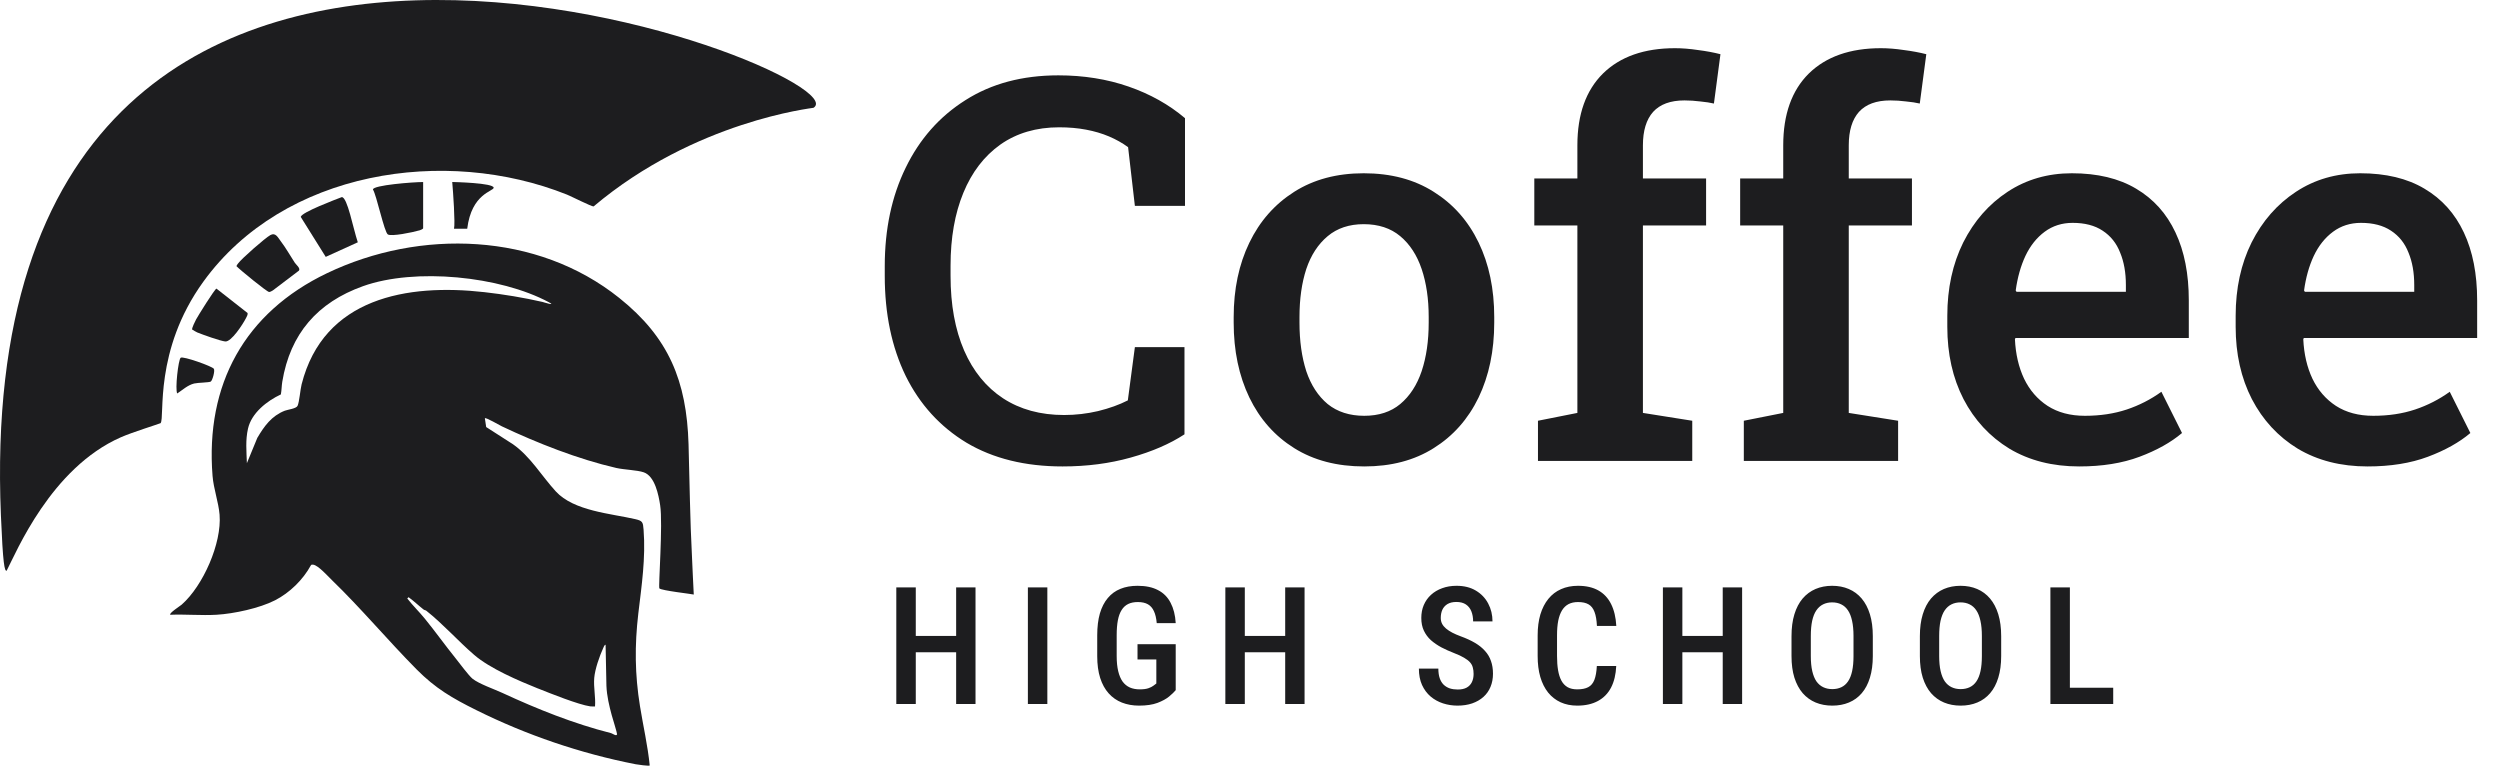 <svg width="144" height="45" viewBox="0 0 144 45" fill="none" xmlns="http://www.w3.org/2000/svg">
<path d="M39.859 32.085C39.744 29.915 39.723 27.769 39.66 25.582C39.551 21.952 38.527 19.445 35.668 17.161C30.937 13.377 24.195 13.172 18.84 15.734C14.092 18.007 11.823 22.143 12.243 27.413C12.302 28.155 12.588 28.923 12.648 29.648C12.781 31.287 11.7 33.741 10.465 34.827C10.4 34.886 9.713 35.329 9.806 35.41C10.682 35.374 11.598 35.461 12.472 35.41C13.477 35.351 14.955 35.032 15.848 34.574C16.686 34.144 17.453 33.395 17.903 32.568C17.941 32.511 17.983 32.517 18.043 32.526C18.338 32.568 18.891 33.196 19.116 33.412C20.798 35.039 22.329 36.873 23.998 38.559C25.082 39.651 26.047 40.214 27.44 40.905C30.332 42.341 33.444 43.401 36.61 44.02C36.724 44.044 37.382 44.133 37.424 44.092C37.308 42.934 37.047 41.817 36.862 40.669C36.568 38.852 36.551 37.177 36.767 35.336C36.956 33.745 37.197 32.148 37.07 30.509C37.036 30.074 37.015 30 36.589 29.902C35.176 29.576 33.056 29.438 32.014 28.305C31.198 27.415 30.555 26.297 29.55 25.591L28.004 24.598L27.928 24.091C27.987 24.03 28.778 24.497 28.91 24.558C30.935 25.517 33.314 26.454 35.499 26.955C35.955 27.058 36.701 27.075 37.079 27.205C37.725 27.427 37.935 28.511 38.025 29.101C38.192 30.184 37.912 33.826 37.98 33.892C38.107 34.019 39.876 34.216 39.961 34.246C39.918 33.527 39.897 32.808 39.859 32.089V32.085ZM31.009 39.664C31.696 39.94 33.333 40.593 33.995 40.686C34.088 40.699 34.18 40.691 34.273 40.691C34.315 40.141 34.182 39.596 34.228 39.047C34.273 38.536 34.529 37.802 34.744 37.329C34.769 37.274 34.814 37.138 34.882 37.138L34.93 39.501C34.954 40.093 35.094 40.669 35.234 41.189C35.276 41.35 35.554 42.235 35.543 42.292C35.514 42.436 35.28 42.249 35.2 42.23C33.043 41.683 30.954 40.846 28.937 39.912C28.479 39.7 27.59 39.393 27.217 39.094C27.001 38.92 26.464 38.194 26.25 37.927C25.648 37.181 25.079 36.383 24.475 35.641C24.151 35.242 23.775 34.88 23.459 34.473L23.533 34.398C23.837 34.617 24.106 34.88 24.399 35.109C24.445 35.145 24.515 35.145 24.556 35.179C25.538 35.959 26.375 36.914 27.315 37.724C28.222 38.506 29.875 39.212 31.007 39.666L31.009 39.664ZM31.249 17.392C30.163 17.142 29.009 16.953 27.902 16.828C23.459 16.325 18.639 17.148 17.373 22.138C17.298 22.431 17.241 23.165 17.139 23.377C17.061 23.54 16.573 23.591 16.404 23.657C15.642 23.956 15.222 24.543 14.821 25.222L14.221 26.679C14.198 26.002 14.132 25.358 14.285 24.688C14.491 23.786 15.375 23.095 16.177 22.719C16.223 22.484 16.221 22.225 16.259 21.99C16.713 19.227 18.289 17.42 20.908 16.484C23.913 15.411 28.806 15.903 31.616 17.409C32.067 17.651 31.285 17.401 31.249 17.392Z" fill="#1D1D1F"/>
<path d="M46.858 6.209C46.826 6.228 40.048 6.952 34.19 11.891C34.089 11.908 32.882 11.299 32.659 11.21C25.637 8.404 16.34 9.829 11.713 16.224C8.837 20.198 9.511 24.06 9.25 24.374C9.057 24.452 7.609 24.902 6.964 25.186C2.93 26.957 0.928 31.832 0.383 32.873C0.26 32.907 0.169 32.502 0.053 29.703C-1.879 -16.116 50.062 4.199 46.858 6.209Z" fill="#1D1D1F"/>
<path d="M24.373 10.483V13.148C24.373 13.187 24.231 13.248 24.183 13.263C23.727 13.395 22.55 13.63 22.342 13.505C22.134 13.38 21.693 11.248 21.481 10.915C21.485 10.665 23.797 10.485 24.373 10.485V10.483Z" fill="#1D1D1F"/>
<path d="M19.686 11.354C20.011 11.35 20.333 13.129 20.609 13.956L18.762 14.796L17.322 12.493C17.375 12.224 19.345 11.486 19.686 11.354Z" fill="#1D1D1F"/>
<path d="M16.98 15.133C17.046 15.235 17.322 15.452 17.22 15.587L15.716 16.728C15.661 16.762 15.562 16.819 15.502 16.819C15.381 16.819 13.818 15.539 13.621 15.333C13.634 15.273 13.676 15.229 13.71 15.18C13.912 14.898 15.273 13.706 15.572 13.541C15.871 13.375 16.001 13.67 16.168 13.889C16.456 14.266 16.72 14.733 16.98 15.133Z" fill="#1D1D1F"/>
<path d="M12.981 19.67C12.688 19.64 11.677 19.277 11.365 19.15C11.267 19.11 11.159 19.034 11.066 18.98C11.047 18.889 11.238 18.508 11.295 18.399C11.409 18.187 12.364 16.65 12.468 16.624L14.26 18.03C14.281 18.115 14.224 18.219 14.185 18.293C13.978 18.705 13.316 19.702 12.979 19.668L12.981 19.67Z" fill="#1D1D1F"/>
<path d="M26.912 13.174H26.151C26.227 12.866 26.1 11.07 26.049 10.483C26.131 10.485 28.435 10.534 28.435 10.813C28.435 11.024 27.162 11.13 26.912 13.174Z" fill="#1D1D1F"/>
<path d="M10.209 22.666C10.075 22.442 10.27 20.709 10.408 20.605C10.546 20.501 12.219 21.097 12.317 21.241C12.395 21.356 12.236 21.922 12.139 21.979C12.041 22.037 11.382 22.039 11.182 22.09C10.813 22.181 10.518 22.459 10.209 22.664V22.666Z" fill="#1D1D1F"/>
<path d="M61.203 26.867C59.048 26.867 57.203 26.411 55.669 25.499C54.145 24.576 52.977 23.293 52.166 21.649C51.363 19.995 50.962 18.075 50.962 15.889V15.333C50.962 13.198 51.363 11.308 52.166 9.664C52.968 8.01 54.115 6.711 55.609 5.769C57.103 4.817 58.887 4.34 60.963 4.34C62.416 4.34 63.765 4.556 65.008 4.987C66.251 5.418 67.334 6.025 68.256 6.807V11.859H65.369L64.978 8.476C64.647 8.235 64.281 8.03 63.88 7.859C63.479 7.689 63.038 7.558 62.557 7.468C62.085 7.378 61.569 7.333 61.008 7.333C59.694 7.333 58.567 7.664 57.624 8.325C56.692 8.987 55.98 9.914 55.489 11.107C54.998 12.3 54.752 13.699 54.752 15.303V15.889C54.752 17.554 55.013 18.987 55.534 20.19C56.055 21.383 56.802 22.301 57.775 22.942C58.757 23.584 59.93 23.905 61.293 23.905C61.955 23.905 62.607 23.829 63.248 23.679C63.9 23.519 64.472 23.313 64.963 23.062L65.369 19.995H68.226V25.017C67.384 25.569 66.351 26.015 65.128 26.356C63.915 26.697 62.607 26.867 61.203 26.867ZM78.579 26.867C77.015 26.867 75.672 26.516 74.549 25.814C73.426 25.113 72.564 24.14 71.963 22.897C71.361 21.644 71.06 20.205 71.06 18.581V18.265C71.06 16.651 71.361 15.223 71.963 13.98C72.564 12.736 73.426 11.759 74.549 11.047C75.672 10.335 77.005 9.98 78.549 9.98C80.113 9.98 81.456 10.335 82.579 11.047C83.702 11.749 84.564 12.721 85.166 13.965C85.767 15.208 86.068 16.641 86.068 18.265V18.581C86.068 20.205 85.767 21.644 85.166 22.897C84.564 24.14 83.702 25.113 82.579 25.814C81.466 26.516 80.133 26.867 78.579 26.867ZM78.579 23.95C79.421 23.95 80.113 23.724 80.654 23.273C81.206 22.812 81.617 22.18 81.888 21.378C82.158 20.566 82.293 19.634 82.293 18.581V18.265C82.293 17.223 82.158 16.3 81.888 15.498C81.617 14.696 81.206 14.065 80.654 13.604C80.103 13.143 79.401 12.912 78.549 12.912C77.717 12.912 77.025 13.143 76.474 13.604C75.922 14.065 75.511 14.696 75.241 15.498C74.98 16.3 74.85 17.223 74.85 18.265V18.581C74.85 19.634 74.98 20.566 75.241 21.378C75.511 22.18 75.922 22.812 76.474 23.273C77.035 23.724 77.737 23.95 78.579 23.95ZM88.587 26.551V24.235L90.857 23.784V12.987H88.376V10.28H90.857V8.37C90.857 6.586 91.349 5.208 92.331 4.235C93.323 3.263 94.707 2.776 96.481 2.776C96.892 2.776 97.334 2.811 97.805 2.882C98.276 2.942 98.707 3.022 99.098 3.122L98.722 5.964C98.512 5.914 98.251 5.874 97.94 5.844C97.629 5.804 97.324 5.784 97.023 5.784C96.221 5.784 95.619 6.005 95.218 6.446C94.827 6.887 94.632 7.528 94.632 8.37V10.28H98.271V12.987H94.632V23.784L97.474 24.235V26.551H88.587ZM100.444 26.551V24.235L102.714 23.784V12.987H100.233V10.28H102.714V8.37C102.714 6.586 103.206 5.208 104.188 4.235C105.181 3.263 106.564 2.776 108.339 2.776C108.75 2.776 109.191 2.811 109.662 2.882C110.133 2.942 110.564 3.022 110.955 3.122L110.579 5.964C110.369 5.914 110.108 5.874 109.797 5.844C109.486 5.804 109.181 5.784 108.88 5.784C108.078 5.784 107.476 6.005 107.075 6.446C106.684 6.887 106.489 7.528 106.489 8.37V10.28H110.128V12.987H106.489V23.784L109.331 24.235V26.551H100.444ZM119.76 26.867C118.226 26.867 116.887 26.526 115.744 25.845C114.612 25.153 113.729 24.2 113.098 22.987C112.476 21.774 112.165 20.386 112.165 18.822V18.19C112.165 16.606 112.471 15.198 113.083 13.965C113.704 12.732 114.556 11.759 115.639 11.047C116.722 10.335 117.955 9.98 119.338 9.98C120.812 9.98 122.045 10.275 123.038 10.867C124.04 11.458 124.797 12.3 125.308 13.393C125.82 14.476 126.075 15.779 126.075 17.303V19.468H116.09L116.06 19.544C116.1 20.396 116.276 21.153 116.587 21.814C116.907 22.476 117.358 22.997 117.94 23.378C118.531 23.759 119.248 23.95 120.09 23.95C120.973 23.95 121.775 23.829 122.496 23.589C123.218 23.348 123.885 23.007 124.496 22.566L125.684 24.942C125.043 25.484 124.226 25.94 123.233 26.311C122.241 26.682 121.083 26.867 119.76 26.867ZM116.15 16.807H122.451V16.416C122.451 15.704 122.341 15.082 122.12 14.551C121.91 14.01 121.574 13.589 121.113 13.288C120.662 12.987 120.085 12.837 119.384 12.837C118.772 12.837 118.236 13.007 117.775 13.348C117.313 13.689 116.942 14.155 116.662 14.746C116.391 15.328 116.206 15.99 116.105 16.732L116.15 16.807ZM136.369 26.867C134.835 26.867 133.496 26.526 132.353 25.845C131.221 25.153 130.338 24.2 129.707 22.987C129.085 21.774 128.774 20.386 128.774 18.822V18.19C128.774 16.606 129.08 15.198 129.692 13.965C130.313 12.732 131.165 11.759 132.248 11.047C133.331 10.335 134.564 9.98 135.947 9.98C137.421 9.98 138.654 10.275 139.647 10.867C140.649 11.458 141.406 12.3 141.918 13.393C142.429 14.476 142.684 15.779 142.684 17.303V19.468H132.699L132.669 19.544C132.709 20.396 132.885 21.153 133.196 21.814C133.516 22.476 133.968 22.997 134.549 23.378C135.14 23.759 135.857 23.95 136.699 23.95C137.582 23.95 138.384 23.829 139.105 23.589C139.827 23.348 140.494 23.007 141.105 22.566L142.293 24.942C141.652 25.484 140.835 25.94 139.842 26.311C138.85 26.682 137.692 26.867 136.369 26.867ZM132.759 16.807H139.06V16.416C139.06 15.704 138.95 15.082 138.729 14.551C138.519 14.01 138.183 13.589 137.722 13.288C137.271 12.987 136.694 12.837 135.993 12.837C135.381 12.837 134.845 13.007 134.384 13.348C133.922 13.689 133.551 14.155 133.271 14.746C133 15.328 132.815 15.99 132.714 16.732L132.759 16.807Z" fill="#1D1D1F"/>
<path d="M55.314 36.63V37.571H52.486V36.63H55.314ZM52.749 33.834V40.551H51.627V33.834H52.749ZM56.19 33.834V40.551H55.074V33.834H56.19ZM60.327 33.834V40.551H59.206V33.834H60.327ZM67.721 37.105V39.753C67.638 39.855 67.512 39.976 67.343 40.118C67.177 40.256 66.952 40.379 66.669 40.487C66.389 40.591 66.036 40.644 65.608 40.644C65.248 40.644 64.919 40.585 64.621 40.468C64.326 40.351 64.072 40.175 63.86 39.938C63.647 39.701 63.484 39.406 63.371 39.052C63.257 38.695 63.2 38.274 63.2 37.788V36.593C63.2 36.113 63.251 35.695 63.352 35.338C63.457 34.981 63.609 34.684 63.809 34.447C64.009 34.207 64.252 34.031 64.538 33.917C64.824 33.8 65.153 33.742 65.525 33.742C65.996 33.742 66.388 33.825 66.702 33.991C67.019 34.154 67.26 34.397 67.426 34.72C67.595 35.039 67.694 35.43 67.721 35.891H66.628C66.603 35.608 66.549 35.379 66.466 35.204C66.386 35.026 66.271 34.893 66.12 34.807C65.97 34.721 65.776 34.678 65.539 34.678C65.324 34.678 65.139 34.715 64.985 34.789C64.832 34.863 64.706 34.978 64.607 35.135C64.509 35.289 64.436 35.485 64.39 35.725C64.344 35.965 64.321 36.251 64.321 36.584V37.788C64.321 38.126 64.35 38.417 64.409 38.66C64.467 38.903 64.552 39.103 64.662 39.259C64.776 39.413 64.916 39.527 65.082 39.601C65.248 39.672 65.438 39.707 65.65 39.707C65.859 39.707 66.025 39.685 66.148 39.642C66.271 39.599 66.366 39.552 66.434 39.499C66.505 39.444 66.562 39.401 66.605 39.37V37.986H65.521V37.105H67.721ZM74.266 36.63V37.571H71.438V36.63H74.266ZM71.701 33.834V40.551H70.58V33.834H71.701ZM75.143 33.834V40.551H74.027V33.834H75.143ZM84.879 38.816C84.879 38.678 84.864 38.555 84.833 38.447C84.805 38.337 84.752 38.237 84.672 38.148C84.592 38.058 84.478 37.971 84.33 37.885C84.186 37.798 83.998 37.711 83.767 37.622C83.503 37.52 83.255 37.409 83.025 37.289C82.797 37.166 82.596 37.028 82.42 36.874C82.248 36.717 82.113 36.534 82.014 36.325C81.916 36.116 81.867 35.873 81.867 35.596C81.867 35.322 81.914 35.073 82.01 34.849C82.108 34.621 82.246 34.426 82.425 34.263C82.606 34.097 82.822 33.969 83.071 33.88C83.32 33.788 83.595 33.742 83.897 33.742C84.33 33.742 84.701 33.834 85.008 34.018C85.319 34.203 85.556 34.45 85.719 34.761C85.885 35.072 85.968 35.416 85.968 35.794H84.852C84.852 35.576 84.818 35.382 84.75 35.213C84.683 35.044 84.578 34.912 84.436 34.816C84.295 34.721 84.112 34.673 83.887 34.673C83.681 34.673 83.511 34.713 83.375 34.793C83.243 34.873 83.145 34.983 83.08 35.121C83.018 35.259 82.988 35.418 82.988 35.596C82.988 35.719 83.014 35.831 83.066 35.933C83.118 36.031 83.194 36.122 83.292 36.205C83.391 36.288 83.511 36.367 83.652 36.441C83.793 36.514 83.957 36.585 84.141 36.653C84.455 36.767 84.729 36.893 84.962 37.031C85.196 37.169 85.388 37.325 85.539 37.497C85.693 37.666 85.807 37.858 85.88 38.074C85.957 38.289 85.996 38.533 85.996 38.807C85.996 39.084 85.948 39.336 85.853 39.564C85.76 39.788 85.625 39.981 85.447 40.141C85.268 40.301 85.053 40.425 84.801 40.514C84.549 40.6 84.266 40.644 83.952 40.644C83.663 40.644 83.385 40.6 83.117 40.514C82.852 40.428 82.615 40.297 82.406 40.122C82.197 39.944 82.031 39.721 81.908 39.453C81.788 39.186 81.728 38.872 81.728 38.512H82.849C82.849 38.727 82.875 38.912 82.928 39.066C82.98 39.216 83.055 39.341 83.154 39.439C83.255 39.535 83.374 39.605 83.509 39.652C83.647 39.695 83.801 39.716 83.97 39.716C84.18 39.716 84.35 39.679 84.483 39.605C84.618 39.529 84.718 39.422 84.782 39.287C84.847 39.152 84.879 38.995 84.879 38.816ZM91.978 38.36H93.095C93.073 38.846 92.975 39.259 92.799 39.601C92.624 39.939 92.372 40.198 92.043 40.376C91.717 40.554 91.318 40.644 90.848 40.644C90.491 40.644 90.171 40.579 89.888 40.45C89.608 40.321 89.37 40.135 89.173 39.892C88.976 39.645 88.825 39.346 88.721 38.992C88.619 38.638 88.569 38.237 88.569 37.788V36.597C88.569 36.148 88.621 35.747 88.725 35.393C88.833 35.039 88.987 34.739 89.187 34.493C89.387 34.247 89.63 34.061 89.916 33.935C90.205 33.806 90.531 33.742 90.894 33.742C91.358 33.742 91.749 33.831 92.066 34.009C92.383 34.187 92.627 34.449 92.799 34.793C92.972 35.138 93.072 35.558 93.099 36.053H91.983C91.967 35.718 91.921 35.45 91.844 35.25C91.77 35.047 91.657 34.901 91.503 34.812C91.352 34.723 91.149 34.678 90.894 34.678C90.682 34.678 90.499 34.718 90.345 34.798C90.194 34.878 90.07 34.998 89.971 35.158C89.876 35.315 89.803 35.513 89.754 35.753C89.708 35.99 89.685 36.268 89.685 36.588V37.788C89.685 38.095 89.705 38.367 89.745 38.604C89.785 38.841 89.85 39.043 89.939 39.209C90.028 39.372 90.147 39.496 90.294 39.582C90.442 39.665 90.626 39.707 90.848 39.707C91.112 39.707 91.323 39.665 91.48 39.582C91.64 39.499 91.758 39.359 91.835 39.163C91.912 38.966 91.96 38.698 91.978 38.36ZM99.469 36.63V37.571H96.641V36.63H99.469ZM96.904 33.834V40.551H95.783V33.834H96.904ZM100.346 33.834V40.551H99.229V33.834H100.346ZM107.874 36.644V37.788C107.874 38.261 107.818 38.677 107.708 39.033C107.6 39.39 107.443 39.688 107.237 39.928C107.034 40.165 106.788 40.344 106.499 40.464C106.213 40.584 105.893 40.644 105.539 40.644C105.188 40.644 104.869 40.584 104.579 40.464C104.293 40.344 104.046 40.165 103.837 39.928C103.631 39.688 103.471 39.39 103.357 39.033C103.246 38.677 103.191 38.261 103.191 37.788V36.644C103.191 36.164 103.246 35.744 103.357 35.384C103.468 35.021 103.626 34.718 103.832 34.475C104.041 34.232 104.289 34.049 104.575 33.926C104.864 33.803 105.182 33.742 105.53 33.742C105.884 33.742 106.203 33.803 106.489 33.926C106.779 34.049 107.026 34.232 107.232 34.475C107.438 34.718 107.597 35.021 107.708 35.384C107.818 35.744 107.874 36.164 107.874 36.644ZM106.762 37.788V36.634C106.762 36.293 106.734 36.001 106.679 35.758C106.626 35.512 106.548 35.312 106.443 35.158C106.339 35.001 106.21 34.886 106.056 34.812C105.905 34.735 105.73 34.697 105.53 34.697C105.336 34.697 105.162 34.735 105.009 34.812C104.858 34.886 104.729 35.001 104.621 35.158C104.516 35.312 104.436 35.512 104.381 35.758C104.329 36.001 104.303 36.293 104.303 36.634V37.788C104.303 38.123 104.33 38.412 104.386 38.655C104.441 38.895 104.521 39.092 104.626 39.246C104.733 39.396 104.864 39.509 105.018 39.582C105.172 39.656 105.345 39.693 105.539 39.693C105.736 39.693 105.911 39.656 106.065 39.582C106.219 39.509 106.346 39.396 106.448 39.246C106.553 39.092 106.631 38.895 106.683 38.655C106.736 38.412 106.762 38.123 106.762 37.788ZM115.268 36.644V37.788C115.268 38.261 115.212 38.677 115.102 39.033C114.994 39.39 114.837 39.688 114.631 39.928C114.428 40.165 114.182 40.344 113.893 40.464C113.607 40.584 113.287 40.644 112.933 40.644C112.583 40.644 112.263 40.584 111.974 40.464C111.687 40.344 111.44 40.165 111.231 39.928C111.025 39.688 110.865 39.39 110.751 39.033C110.64 38.677 110.585 38.261 110.585 37.788V36.644C110.585 36.164 110.64 35.744 110.751 35.384C110.862 35.021 111.02 34.718 111.226 34.475C111.435 34.232 111.683 34.049 111.969 33.926C112.258 33.803 112.576 33.742 112.924 33.742C113.278 33.742 113.598 33.803 113.884 33.926C114.173 34.049 114.42 34.232 114.626 34.475C114.832 34.718 114.991 35.021 115.102 35.384C115.212 35.744 115.268 36.164 115.268 36.644ZM114.156 37.788V36.634C114.156 36.293 114.128 36.001 114.073 35.758C114.02 35.512 113.942 35.312 113.837 35.158C113.733 35.001 113.604 34.886 113.45 34.812C113.299 34.735 113.124 34.697 112.924 34.697C112.73 34.697 112.556 34.735 112.403 34.812C112.252 34.886 112.123 35.001 112.015 35.158C111.91 35.312 111.831 35.512 111.775 35.758C111.723 36.001 111.697 36.293 111.697 36.634V37.788C111.697 38.123 111.724 38.412 111.78 38.655C111.835 38.895 111.915 39.092 112.02 39.246C112.127 39.396 112.258 39.509 112.412 39.582C112.566 39.656 112.739 39.693 112.933 39.693C113.13 39.693 113.305 39.656 113.459 39.582C113.613 39.509 113.741 39.396 113.842 39.246C113.947 39.092 114.025 38.895 114.077 38.655C114.13 38.412 114.156 38.123 114.156 37.788ZM121.721 39.615V40.551H118.929V39.615H121.721ZM119.225 33.834V40.551H118.103V33.834H119.225Z" fill="#1D1D1F"/>
</svg>
